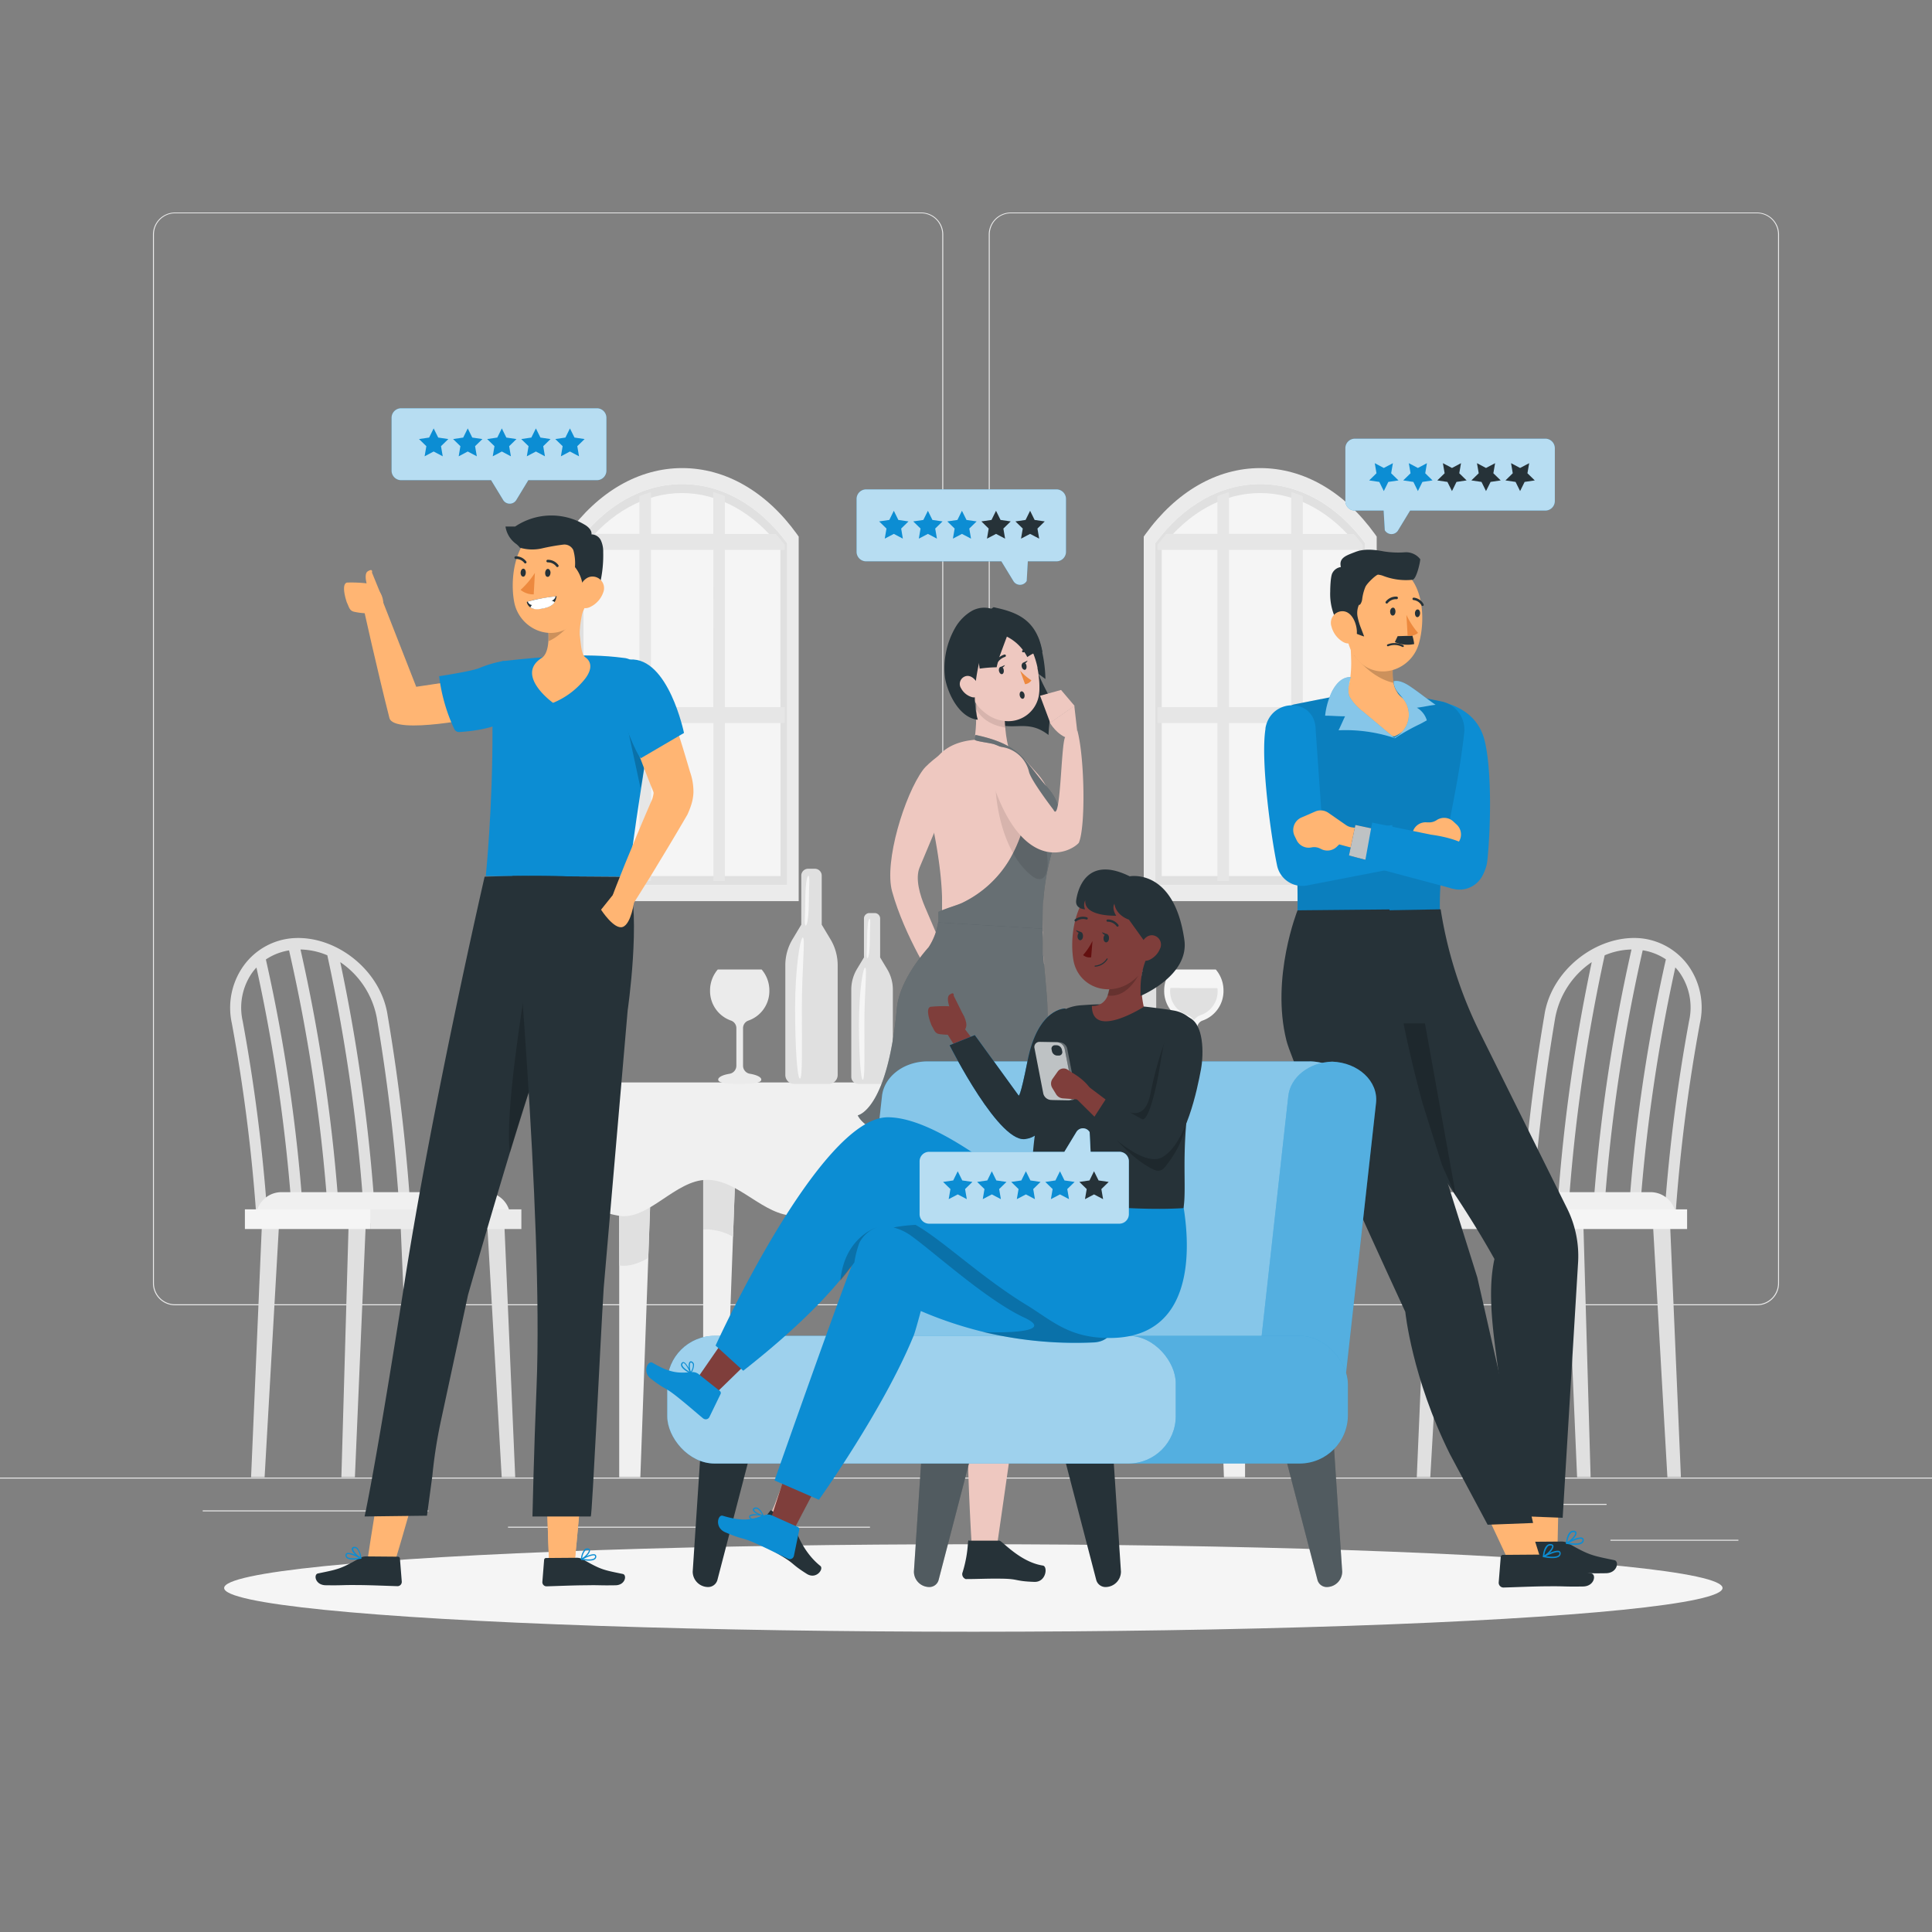<svg xmlns="http://www.w3.org/2000/svg" viewBox="0 0 500 500"><rect x="0" y="0" width="500" height="500" fill="#808080" stroke="none"/><g id="freepik--background-complete--inject-148"><rect x="416.78" y="398.49" width="33.12" height="0.25" style="fill:#ebebeb"></rect><rect x="322.53" y="401.21" width="8.69" height="0.25" style="fill:#ebebeb"></rect><rect x="396.59" y="389.21" width="19.19" height="0.25" style="fill:#ebebeb"></rect><rect x="52.46" y="390.89" width="43.19" height="0.25" style="fill:#ebebeb"></rect><rect x="104.56" y="390.89" width="6.33" height="0.25" style="fill:#ebebeb"></rect><rect x="131.47" y="395.11" width="93.68" height="0.25" style="fill:#ebebeb"></rect><path d="M238.4,337.8H45.3a5.71,5.71,0,0,1-5.71-5.71V60.66A5.71,5.71,0,0,1,45.3,55H238.4a5.71,5.71,0,0,1,5.71,5.71V332.09A5.71,5.71,0,0,1,238.4,337.8ZM45.3,55.2a5.47,5.47,0,0,0-5.46,5.46V332.09a5.47,5.47,0,0,0,5.46,5.46H238.4a5.47,5.47,0,0,0,5.46-5.46V60.66a5.47,5.47,0,0,0-5.46-5.46Z" style="fill:#ebebeb"></path><path d="M454.7,337.8H261.6a5.71,5.71,0,0,1-5.71-5.71V60.66A5.71,5.71,0,0,1,261.6,55H454.7a5.71,5.71,0,0,1,5.71,5.71V332.09A5.71,5.71,0,0,1,454.7,337.8ZM261.6,55.2a5.47,5.47,0,0,0-5.46,5.46V332.09a5.47,5.47,0,0,0,5.46,5.46H454.7a5.47,5.47,0,0,0,5.46-5.46V60.66a5.47,5.47,0,0,0-5.46-5.46Z" style="fill:#ebebeb"></path><rect y="382.4" width="500" height="0.25" style="fill:#ebebeb"></rect><polygon points="187.44 382.29 181.98 382.29 181.98 296.83 190.55 296.83 187.44 382.29" style="fill:#f0f0f0"></polygon><path d="M182,318.23c.34,0,.67-.06,1-.06a14.69,14.69,0,0,1,6.71,1.89l.85-23.23H182Z" style="fill:#e0e0e0"></path><polygon points="165.72 382.29 160.25 382.29 160.25 296.83 168.82 296.83 165.72 382.29" style="fill:#f0f0f0"></polygon><path d="M160.25,327.49c2.56.4,5-.52,7.52-1.92l1-28.74h-8.57Z" style="fill:#e0e0e0"></path><polygon points="316.75 382.29 322.22 382.29 322.22 296.83 313.65 296.83 316.75 382.29" style="fill:#f0f0f0"></polygon><path d="M322.22,318.23c-.34,0-.67-.06-1-.06a14.69,14.69,0,0,0-6.71,1.89l-.85-23.23h8.57Z" style="fill:#e0e0e0"></path><polygon points="338.49 382.29 343.95 382.29 343.95 296.83 335.38 296.83 338.49 382.29" style="fill:#f0f0f0"></polygon><path d="M344,327.49c-2.56.4-5-.52-7.52-1.92l-1.05-28.74H344Z" style="fill:#e0e0e0"></path><path d="M342.2,280.13c15.9,5.91,20.24,31.29,0,34.52-7.59,1.22-14.56-9.31-22.75-9.31s-14.55,9.31-22.74,9.31-14.56-9.31-22.74-9.31-14.56,9.31-22.75,9.31-14.55-9.31-22.74-9.31-14.56,9.31-22.74,9.31-14.56-9.31-22.75-9.31-15.15,10.53-22.74,9.31c-20.24-3.23-17.24-29.23,0-34.52Z" style="fill:#f0f0f0"></path><path d="M295.46,243.59V232.22a1.6,1.6,0,0,0-1.59-1.6h-1.55a1.6,1.6,0,0,0-1.59,1.6v11.37l-2,3.4a11.65,11.65,0,0,0-1.66,6v25.44a2.08,2.08,0,0,0,2.08,2.08h8a2.08,2.08,0,0,0,2.08-2.08V253a11.66,11.66,0,0,0-1.67-6Z" style="fill:#e0e0e0"></path><path d="M290.87,262.93c0,9,.17,16.36-.45,16.36s-1.13-7.33-1.13-16.36,1.18-16.36,1.8-16.36S290.87,253.89,290.87,262.93Z" style="fill:#f5f5f5"></path><path d="M292.48,238c0,3.18-.32,5.76-.72,5.76s-.1-2.58-.1-5.76.32-5.76.72-5.76S292.48,234.85,292.48,238Z" style="fill:#f5f5f5"></path><path d="M227.78,247.79V237.71a1.41,1.41,0,0,0-1.41-1.41H225a1.41,1.41,0,0,0-1.41,1.41v10.08l-1.81,3a10.41,10.41,0,0,0-1.47,5.33v22.55a1.84,1.84,0,0,0,1.84,1.84h7.07a1.84,1.84,0,0,0,1.85-1.84V256.13a10.32,10.32,0,0,0-1.48-5.33Z" style="fill:#e0e0e0"></path><path d="M223.7,264.93c0,8,.15,14.5-.4,14.5s-1-6.49-1-14.5,1-14.5,1.59-14.5S223.7,256.92,223.7,264.93Z" style="fill:#f5f5f5"></path><path d="M225.13,242.87c0,2.82-.28,5.1-.64,5.1s-.09-2.28-.09-5.1.29-5.11.64-5.11S225.13,240.05,225.13,242.87Z" style="fill:#f5f5f5"></path><path d="M212.66,239.3V226.6a1.78,1.78,0,0,0-1.78-1.77h-1.73a1.78,1.78,0,0,0-1.78,1.77v12.7l-2.27,3.79a13,13,0,0,0-1.86,6.71v28.4a2.32,2.32,0,0,0,2.32,2.32h8.91a2.32,2.32,0,0,0,2.32-2.32V249.8a13,13,0,0,0-1.86-6.71Z" style="fill:#e0e0e0"></path><path d="M207.52,260.89c0,10.08.2,18.25-.5,18.25s-1.25-8.17-1.25-18.25,1.31-18.26,2-18.26S207.52,250.8,207.52,260.89Z" style="fill:#f5f5f5"></path><path d="M209.33,233.09c0,3.56-.36,6.44-.81,6.44s-.11-2.88-.11-6.44.36-6.43.8-6.43S209.33,229.54,209.33,233.09Z" style="fill:#f5f5f5"></path><path d="M309.83,275.81v-9.69a2.07,2.07,0,0,1,1.4-2,8.09,8.09,0,0,0,5.41-7.75,8.33,8.33,0,0,0-2-5.47H303.29a8.33,8.33,0,0,0-2,5.47,8.09,8.09,0,0,0,5.41,7.75,2.07,2.07,0,0,1,1.4,2v9.69a2.11,2.11,0,0,1-1.76,2.08c-1.75.29-2.94.86-2.94,1.51,0,.94,2.5,1.12,5.57,1.12s5.58-.18,5.58-1.12c0-.65-1.19-1.22-2.94-1.51A2.11,2.11,0,0,1,309.83,275.81Z" style="fill:#f5f5f5"></path><path d="M302.89,255.69a5.36,5.36,0,0,0-.06.69,6.48,6.48,0,0,0,4.34,6.26A3.64,3.64,0,0,1,309,264a3.57,3.57,0,0,1,1.78-1.31,6.48,6.48,0,0,0,4.34-6.26,5.36,5.36,0,0,0-.06-.69Z" style="fill:#e0e0e0"></path><path d="M192.3,275.81v-9.69a2.07,2.07,0,0,1,1.4-2,8.09,8.09,0,0,0,5.41-7.75,8.33,8.33,0,0,0-2-5.47H185.76a8.33,8.33,0,0,0-2,5.47,8.09,8.09,0,0,0,5.41,7.75,2.07,2.07,0,0,1,1.4,2v9.69a2.11,2.11,0,0,1-1.76,2.08c-1.75.29-2.94.86-2.94,1.51,0,.94,2.5,1.12,5.57,1.12s5.58-.18,5.58-1.12c0-.65-1.19-1.22-2.94-1.51A2.11,2.11,0,0,1,192.3,275.81Z" style="fill:#ebebeb"></path><path d="M97.51,263.39a493,493,0,0,1,6.15,54.2l2.86-.24a496.9,496.9,0,0,0-6.2-54.56C98.6,251.14,87,242,75.79,242.8A17.3,17.3,0,0,0,63,250,18.68,18.68,0,0,0,60,264.83a445.51,445.51,0,0,1,6.29,49.23l2.86-.2a452.05,452.05,0,0,0-6.34-49.59,15.77,15.77,0,0,1,2.44-12.52,12.16,12.16,0,0,1,1.12-1.35,443,443,0,0,1,9.26,64.54l2.85-.21a434.07,434.07,0,0,0-9.67-66.42,15,15,0,0,1,6-2.35A442.56,442.56,0,0,1,85,315.82l2.86-.21a446.27,446.27,0,0,0-10.09-69.88,18.61,18.61,0,0,1,6.94,1.5,454.44,454.44,0,0,1,9.63,69.47l2.86-.22A458.72,458.72,0,0,0,88.06,249,22.32,22.32,0,0,1,97.51,263.39Z" style="fill:#e0e0e0"></path><path d="M72.84,308.53h52.64a6.59,6.59,0,0,1,6.59,6.59v.41a0,0,0,0,1,0,0H66.25a0,0,0,0,1,0,0v-.41A6.59,6.59,0,0,1,72.84,308.53Z" style="fill:#f0f0f0"></path><polygon points="68.48 382.29 64.98 382.29 67.84 315.53 72.29 315.53 68.48 382.29" style="fill:#e0e0e0"></polygon><polygon points="91.85 382.29 88.35 382.29 90.26 315.53 94.71 315.53 91.85 382.29" style="fill:#e0e0e0"></polygon><polygon points="109.97 382.29 106.47 382.29 103.61 315.53 108.06 315.53 109.97 382.29" style="fill:#e0e0e0"></polygon><polygon points="133.34 382.29 129.84 382.29 126.02 315.53 130.47 315.53 133.34 382.29" style="fill:#e0e0e0"></polygon><rect x="95.82" y="312.98" width="39.11" height="5.09" style="fill:#ebebeb"></rect><rect x="63.38" y="312.98" width="32.44" height="5.09" style="fill:#f5f5f5"></rect><path d="M402.49,263.39a493,493,0,0,0-6.15,54.2l-2.86-.24a496.9,496.9,0,0,1,6.2-54.56c1.72-11.65,13.36-20.75,24.53-20A17.3,17.3,0,0,1,437,250a18.68,18.68,0,0,1,2.94,14.8,445.51,445.51,0,0,0-6.29,49.23l-2.86-.2a452.05,452.05,0,0,1,6.34-49.59,15.77,15.77,0,0,0-2.44-12.52,12.16,12.16,0,0,0-1.12-1.35,443,443,0,0,0-9.26,64.54l-2.85-.21a434.07,434.07,0,0,1,9.67-66.42,15,15,0,0,0-6-2.35A442.56,442.56,0,0,0,415,315.82l-2.86-.21a446.27,446.27,0,0,1,10.09-69.88,18.61,18.61,0,0,0-6.94,1.5,454.44,454.44,0,0,0-9.63,69.47l-2.86-.22A458.72,458.72,0,0,1,411.94,249,22.32,22.32,0,0,0,402.49,263.39Z" style="fill:#e0e0e0"></path><path d="M367.94,308.53h65.81a0,0,0,0,1,0,0v.41a6.59,6.59,0,0,1-6.59,6.59H374.53a6.59,6.59,0,0,1-6.59-6.59v-.41A0,0,0,0,1,367.94,308.53Z" transform="translate(801.69 624.06) rotate(180)" style="fill:#f0f0f0"></path><polygon points="431.52 382.29 435.02 382.29 432.16 315.53 427.71 315.53 431.52 382.29" style="fill:#e0e0e0"></polygon><polygon points="408.15 382.29 411.65 382.29 409.74 315.53 405.29 315.53 408.15 382.29" style="fill:#e0e0e0"></polygon><polygon points="390.03 382.29 393.53 382.29 396.39 315.53 391.94 315.53 390.03 382.29" style="fill:#e0e0e0"></polygon><polygon points="366.66 382.29 370.16 382.29 373.98 315.53 369.52 315.53 366.66 382.29" style="fill:#e0e0e0"></polygon><rect x="365.07" y="312.98" width="39.11" height="5.09" transform="translate(769.25 631.05) rotate(180)" style="fill:#ebebeb"></rect><rect x="404.18" y="312.98" width="32.44" height="5.09" transform="translate(840.8 631.05) rotate(180)" style="fill:#f5f5f5"></rect><path d="M147.74,139.94s12.53-17,29.51-17,27.92,17,27.92,17V230.8H147.74Z" style="fill:#f5f5f5"></path><path d="M203.73,140.59c-7.33-9.88-16.95-15.31-27.18-15.31s-19.85,5.43-27.17,15.31v88.49h54.35ZM202,226.71h-51V141.6c6.94-9,16-14,25.48-14s18.55,5,25.48,14Z" style="fill:#e0e0e0"></path><path d="M206.7,233.21H146.4V138.87l.44-.61c7.94-11,18.49-17.12,29.71-17.12s21.78,6.08,29.72,17.12l.43.61Zm-57.32-4.13h54.35V140.59c-7.33-9.88-16.95-15.31-27.18-15.31s-19.85,5.43-27.17,15.31Z" style="fill:#ebebeb"></path><path d="M187.59,228V187.12h15.5V183h-15.5V142.3h15.5V141c-.74-1-1.51-1.92-2.3-2.81h-13.2V128.4q-1.47-.6-3-1.05v10.81H168.48V127.35q-1.5.45-3,1.05v9.76h-13.2c-.79.89-1.56,1.82-2.3,2.81v1.33h15.5V183H150v4.14h15.5V228h3V187.12h16.14V228Zm-3-45H168.48V142.3h16.14Z" style="fill:#e6e6e6"></path><path d="M297.32,139.94s12.53-17,29.51-17,27.92,17,27.92,17V230.8H297.32Z" style="fill:#f5f5f5"></path><path d="M353.31,140.59c-7.32-9.88-16.95-15.31-27.18-15.31s-19.85,5.43-27.17,15.31v88.49h54.35Zm-1.7,86.12H300.66V141.6c6.93-9,15.95-14,25.47-14s18.55,5,25.48,14Z" style="fill:#e0e0e0"></path><path d="M356.28,233.21H296V138.87l.43-.61c7.94-11,18.49-17.12,29.71-17.12s21.78,6.08,29.72,17.12l.43.61ZM299,229.08h54.35V140.59c-7.32-9.88-16.95-15.31-27.18-15.31s-19.85,5.43-27.17,15.31Z" style="fill:#ebebeb"></path><path d="M337.17,228V187.12h15.5V183h-15.5V142.3h15.5V141c-.74-1-1.51-1.92-2.29-2.81H337.17V128.4c-1-.4-2-.75-3-1.05v10.81H318.07V127.35c-1,.3-2,.65-3,1.05v9.76h-13.2c-.78.89-1.55,1.82-2.3,2.81v1.33h15.5V183h-15.5v4.14h15.5V228h3V187.12H334.2V228Zm-3-45H318.07V142.3H334.2Z" style="fill:#e6e6e6"></path><path d="M210.79,298.18s9.15,5,20.73-4.67h0V281.4l-21.89-.24,1.13,16.36Z" style="fill:#f0f0f0"></path></g><g id="freepik--Shadow--inject-148"><ellipse id="freepik--path--inject-148" cx="251.9" cy="410.97" rx="193.89" ry="11.32" style="fill:#f5f5f5"></ellipse></g><g id="freepik--character-4--inject-148"><polygon points="392.34 373.22 395.59 401.28 403.06 401.3 403.71 371.89 392.34 373.22" style="fill:#ffb573"></polygon><path d="M405.93,399.44c5.36,3.05,6,3.12,11.86,4.33,1.3.27.81,3.35-2.2,3.38-5,.08-4.55-.1-8.8,0-3.62,0-8.87.24-11.75.32H395a1.26,1.26,0,0,1-1.15-1.3l.54-6.63a.56.56,0,0,1,.56-.52l9.18-.07A3.5,3.5,0,0,1,405.93,399.44Z" style="fill:#263238"></path><path d="M405.45,399.56c1.19.23,3.32.5,4.11-.24a1,1,0,0,0,.31-.87h0a.58.58,0,0,0-.31-.47c-.91-.48-3.84,1.06-4.17,1.24a.17.17,0,0,0,0,.32Zm3.95-1.27a.22.22,0,0,1,.12.18.62.62,0,0,1-.2.58c-.44.41-1.66.5-3.3.24,1.16-.58,2.76-1.22,3.32-1Z" style="fill:#0C8DD3"></path><path d="M405.55,399.56c.88-.42,2.61-2,2.45-2.91,0-.21-.19-.45-.67-.5h0a1.29,1.29,0,0,0-1,.32c-.92.8-1.06,2.82-1.06,2.9a.19.19,0,0,0,.08.17h0A.2.2,0,0,0,405.55,399.56Zm1.94-3c.15,0,.16.13.16.16.1.52-1.07,1.8-2,2.37a4.12,4.12,0,0,1,.92-2.33.88.88,0,0,1,.71-.23h.18Z" style="fill:#0C8DD3"></path><polygon points="379.86 381.43 390.69 404.56 399.06 404.56 390.2 376.5 379.86 381.43" style="fill:#ffb573"></polygon><path d="M400,402.87c5.36,3.06,6,3.12,11.86,4.34,1.3.26.81,3.34-2.2,3.37-5,.08-4.55-.09-8.8-.05-3.62,0-8.86.25-11.74.32H389a1.25,1.25,0,0,1-1.14-1.29l.53-6.64a.58.58,0,0,1,.57-.52l9.17-.07A3.68,3.68,0,0,1,400,402.87Z" style="fill:#263238"></path><path d="M399.47,403c1.2.23,3.32.5,4.11-.24a1,1,0,0,0,.31-.86h0a.6.6,0,0,0-.3-.48c-.92-.48-3.85,1.06-4.17,1.24a.17.17,0,0,0-.09.18.14.14,0,0,0,.12.14Zm4-1.26a.19.19,0,0,1,.11.18.61.61,0,0,1-.2.57c-.44.42-1.66.51-3.3.24,1.16-.57,2.76-1.21,3.32-1Z" style="fill:#0C8DD3"></path><path d="M399.58,403c.87-.42,2.61-2,2.44-2.91,0-.2-.18-.45-.67-.49h0a1.25,1.25,0,0,0-1,.32c-.92.79-1.07,2.82-1.06,2.9a.16.16,0,0,0,.07.16h.05A.15.15,0,0,0,399.58,403Zm1.93-3a.2.2,0,0,1,.17.17c.09.51-1.07,1.79-2,2.36a4.21,4.21,0,0,1,.91-2.33.93.93,0,0,1,.71-.23h.18Z" style="fill:#0C8DD3"></path><path d="M369.7,215.79a2.46,2.46,0,0,0,2.57-2.58l-.58-27.56c-.08-1.74-.43-4.37-.43-4.37,4,.65,11,2.62,12.94,10.3,2,8,1.54,23.68.71,31.22-.4,3.63-3.28,8.3-9.62,7Z" style="fill:#0C8DD3"></path><path d="M378.94,189.68c-2.22,19.54-6.74,30.85-6.28,46.53l-36.86-.62c.24-28.87-3.86-23.54-4.29-39.24-.06-6,.1-13.57,3.56-14.08l20.9-4.15,17,3.4A7.46,7.46,0,0,1,378.94,189.68Z" style="fill:#0C8DD3"></path><path d="M378.94,189.68c-2.22,19.54-6.74,30.85-6.28,46.53l-36.86-.62c.24-28.87-3.86-23.54-4.29-39.24-.06-6,.1-13.57,3.56-14.08l20.9-4.15,17,3.4A7.46,7.46,0,0,1,378.94,189.68Z" style="opacity:0.1"></path><path d="M360.9,190.57c-6.85-.6-14.29-6.55-15-9.95,2.38-.34,3-2,3.5-4.86a29.22,29.22,0,0,0,.26-5.43c-.06-2.73-.34-5.38-.43-7.14l11.7,7c-.07.33-.15.69-.22,1.05a14.73,14.73,0,0,0-.05,5.5,5.89,5.89,0,0,0,4.92,5C367.21,183.88,366.43,188,360.9,190.57Z" style="fill:#ffb573"></path><path d="M360.91,191a40.21,40.21,0,0,0-14.49-2c.56-1.13,1.13-2.49,1.68-3.62-1.74,0-3.41-.16-5.16-.16a19.29,19.29,0,0,1,1.87-6.44c1.1-2,2.57-3.59,4.78-3.56-.3.77-1.06,3.62-.29,5.15a12.85,12.85,0,0,0,3.41,3.76Z" style="fill:#0C8DD3"></path><g style="opacity:0.5"><path d="M360.91,191a40.21,40.21,0,0,0-14.49-2c.56-1.13,1.13-2.49,1.68-3.62-1.74,0-3.41-.16-5.16-.16a19.29,19.29,0,0,1,1.87-6.44c1.1-2,2.57-3.59,4.78-3.56-.3.77-1.06,3.62-.29,5.15a12.85,12.85,0,0,0,3.41,3.76Z" style="fill:#fff"></path></g><path d="M360.67,176.31a4.56,4.56,0,0,0,1.07,2.8c.61.82,1.34,1.54,1.88,2.41A6.51,6.51,0,0,1,361,190.8c-.1,0-.1.18-.06.29a51.33,51.33,0,0,1,6.46-3.66c.66-.32,1.23-.67,1.86-1a5.6,5.6,0,0,0-2.58-3.28c1.63-.17,3.22-.58,4.84-.75-2.22-1.52-4.33-3.25-6.57-4.75C363.77,176.84,362,175.93,360.67,176.31Z" style="fill:#0C8DD3"></path><path d="M360.67,176.31a4.56,4.56,0,0,0,1.07,2.8c.61.82,1.34,1.54,1.88,2.41A6.51,6.51,0,0,1,361,190.8c-.1,0-.1.18-.06.29a51.33,51.33,0,0,1,6.46-3.66c.66-.32,1.23-.67,1.86-1a5.6,5.6,0,0,0-2.58-3.28c1.63-.17,3.22-.58,4.84-.75-2.22-1.52-4.33-3.25-6.57-4.75C363.77,176.84,362,175.93,360.67,176.31Z" style="fill:#fff;opacity:0.5"></path><path d="M360.65,176.72c-5-1.15-8.33-5-10.27-7.11l10.32,1.61A14.73,14.73,0,0,0,360.65,176.72Z" style="isolation:isolate;opacity:0.2"></path><path d="M367.18,166.62c-2,6.9-10.73,9.78-15.79,4.21-2.92-3.21-3.09-6.72-3.15-12.16,0-.83,0-1.7,0-2.62a9.83,9.83,0,0,1,.84-4.18,9.11,9.11,0,0,1,.88-1.56A9.61,9.61,0,0,1,361.75,147C368.48,150,369,160.42,367.18,166.62Z" style="fill:#ffb573"></path><path d="M360.53,157.26c.37,0,.64.49.62,1.05s-.3,1-.71,1-.7-.49-.68-1.07S360.16,157.25,360.53,157.26Z" style="fill:#263238"></path><path d="M364.38,164.56l-2.67.08c-.23.53-.49,1-.72,1.54a8.23,8.23,0,0,0,5,.5,11.18,11.18,0,0,0-.48-2.21C365.18,164.5,364.71,164.55,364.38,164.56Z" style="fill:#263238"></path><path d="M366.9,157.72c.37,0,.65.48.63,1s-.34,1-.72,1-.65-.48-.63-1.05S366.53,157.71,366.9,157.72Z" style="fill:#263238"></path><path d="M364.29,164.5a3.24,3.24,0,0,0,2.69-.71,20.26,20.26,0,0,1-3-4.66Z" style="fill:#ed893e"></path><path d="M363.06,167.44l-.1,0-.28-.13a4.29,4.29,0,0,0-3.39-.07.25.25,0,0,1-.19-.47,4.84,4.84,0,0,1,3.79.08l.28.13a.25.25,0,0,1,.12.33A.24.24,0,0,1,363.06,167.44Z" style="fill:#263238"></path><path d="M359.15,156.07a2.72,2.72,0,0,1,2.2-1h0a.16.16,0,0,0,.1,0,.34.34,0,0,0,.33-.34.34.34,0,0,0-.34-.33,3.34,3.34,0,0,0-2.77,1.25.33.33,0,0,0,0,.47.3.3,0,0,0,.15.07A.34.34,0,0,0,359.15,156.07Z" style="fill:#263238"></path><path d="M368.3,156.81h0a.34.34,0,0,0,.11-.46,3.24,3.24,0,0,0-2.52-1.68h0a.32.32,0,0,0-.34.31v0a.32.32,0,0,0,.32.32,2.66,2.66,0,0,1,2,1.36.31.31,0,0,0,.45.12Z" style="fill:#263238"></path><path d="M363.63,142.93a4.63,4.63,0,0,1,3.91,1.77c.14.18-.9,5.24-2,5.35a16.45,16.45,0,0,1-7.53-1,5.07,5.07,0,0,0-1.37-.33c-.47,0-2.82,2.17-3.27,3.16a12,12,0,0,0-.83,3.13,2.88,2.88,0,0,1-.28,1c-.16.29-.25.56-.58.54a5.24,5.24,0,0,0-.34,3.06,16.49,16.49,0,0,0,.9,3l.8,2.1c-.35,0-4.52-1.74-6-2.23a15.07,15.07,0,0,1-2.78-9.41c0-.94.09-3.91.55-4.74a2.92,2.92,0,0,1,2.21-1.58c-.6-2.41,1.43-3,3.74-3.9s4.91-.61,7.35-.15A23.62,23.62,0,0,0,363.63,142.93Z" style="fill:#263238"></path><path d="M347.74,158.2c2.26.27,3.37,3.27,3.42,5.25.07,2.2-1.57,3.85-3.58,2.68a6.52,6.52,0,0,1-3-4A3,3,0,0,1,347.74,158.2Z" style="fill:#ffb573"></path><path d="M340.5,189.08c.06-8.61-11.6-8.63-13-.65,0,.08,0,.16,0,.23-1.29,8.16,1.44,27.87,3,35.3a6.64,6.64,0,0,0,7.79,5.19l23.26-4.5-1.23-11.11-15.32,2.05a2.48,2.48,0,0,1-2.8-2.34Z" style="fill:#0C8DD3"></path><path d="M358.13,222.48l5.93-1.52a3.49,3.49,0,0,1,1.64,0l5.42,1.23a3.47,3.47,0,0,0,3.26-1l2.74-2.8a3.5,3.5,0,0,0-.14-5l-.88-.81a3.49,3.49,0,0,0-4.3-.33h0a3.43,3.43,0,0,1-2.22.57l-.33,0a3.47,3.47,0,0,0-3.49,2.09l-.35.79-8.38,1Z" style="fill:#ffb573"></path><path d="M355.93,214.93l-6.06-.81a3.51,3.51,0,0,1-1.53-.6l-4.57-3.17a3.51,3.51,0,0,0-3.39-.33l-3.59,1.56a3.52,3.52,0,0,0-1.76,4.74l.52,1.08a3.48,3.48,0,0,0,3.86,1.91h0a3.43,3.43,0,0,1,2.27.31l.29.14a3.5,3.5,0,0,0,4-.63l.62-.6,8.16,2.19Z" style="fill:#ffb573"></path><polygon points="356.88 214.8 350.77 213.5 349.11 221.4 355.01 222.95 356.88 214.8" style="fill:#263238"></polygon><g style="opacity:0.7"><polygon points="356.88 214.8 350.77 213.5 349.11 221.4 355.01 222.95 356.88 214.8" style="fill:#fff"></polygon></g><path d="M384.14,225.39A6.66,6.66,0,0,1,376,230l-22.89-6.11,2-11L370.26,216C385.18,218,384.14,225.39,384.14,225.39Z" style="fill:#0C8DD3"></path><path d="M408.42,326.5l-4,66.3-15-.57s0-10.51-.42-25.24c-.36-12-5-28.49-2.24-41.16-14.54-26-33.37-47.1-36.41-54.63-6.28-15.58-.92-35.45-.92-35.45l23.41-.42h0A110,110,0,0,0,383,267.25l22.6,45.56A27.7,27.7,0,0,1,408.42,326.5Z" style="fill:#263238"></path><polygon points="376.81 309.54 356.56 264.85 368.78 264.85 376.81 309.54" style="opacity:0.2"></polygon><path d="M335.8,235.59s-6.95,17.38-2.88,33.67c2,8.1,30.77,70.25,30.77,70.25s1.7,17,11.52,36.77L385,394.6l11.76-.45-14.43-63.54L368,285c-4.35-16.28-7.8-32.8-8.4-49.64h0Z" style="fill:#263238"></path></g><g id="freepik--character-3--inject-148"><path d="M271.35,190.21c-5.83-4.52-9.39-.36-15.33-3.69-2.88-1.61-4.69-.94-2.56-3.29l0-.06a27.79,27.79,0,0,0,3.91-6.66,19.25,19.25,0,0,0,1.25-9.36,7.78,7.78,0,0,1,1.26-4.94h0c3.25.57,7.41,0,8.87,3a36.38,36.38,0,0,1,1.81,10.52l-1.8-1.32c.91,2.28,1.79,3.85,2.5,5.28C272.44,181.94,271.52,186.36,271.35,190.21Z" style="fill:#263238"></path><path d="M250.6,195.77c2.66-2.64,2-14.89,2-14.89l7.43,5.36s.24,7.57,2,9.08c.42.36,1.05.09,1.56.13l-.52,1.91-1.48,2.35-2,1.33-2.87-.09-2.55-.81L251.28,198l-2.35-2C249.49,195.93,250.21,196.15,250.6,195.77Z" style="fill:#eec8c0"></path><path d="M260.46,188.35c-5-.71-7.18-3.36-8.16-5.43l.27-2,7.43,5.36Z" style="opacity:0.1"></path><path d="M269,177.78v.13c0,.42,0,.85-.05,1.25a10.61,10.61,0,0,1-.16,1.15,8,8,0,0,1-8.72,6.28H260a9.34,9.34,0,0,1-4.68-1.82,12.19,12.19,0,0,1-1.82-1.59,9.58,9.58,0,0,1-.9-1.14l-.16-.24c-.18-.29-.34-.57-.49-.87-.08-.15-.15-.31-.22-.47a.33.33,0,0,1,0-.06l-.14-.34a31.11,31.11,0,0,1-1.3-4.51c0-.14-.07-.29-.11-.44l0-.17c-.14-.62-.28-1.28-.44-2a8.82,8.82,0,0,1,10.24-10.74l.4.08c3.05.69,5.2,3,6.6,5.9a8.31,8.31,0,0,1,.39.87c.05.1.09.2.13.3a22.1,22.1,0,0,1,1,3.39,1.85,1.85,0,0,1,0,.23,17.41,17.41,0,0,1,.35,2.34A19.13,19.13,0,0,1,269,177.78Z" style="fill:#eec8c0"></path><path d="M265.66,172.35c.08.52-.13,1-.46,1s-.69-.32-.78-.85a1,1,0,0,1,.33-1h.05l1.14-.54s-.23.53-.61.66A1.18,1.18,0,0,1,265.66,172.35Z" style="fill:#263238"></path><path d="M264,173.55a14.1,14.1,0,0,0,2.93,2.52,2.32,2.32,0,0,1-1.65,1Z" style="fill:#ed893e"></path><path d="M257.6,172.19a.31.31,0,0,0,.29-.22A3.7,3.7,0,0,1,260.1,170a.32.32,0,0,0,.21-.39.31.31,0,0,0-.38-.21h0a4.2,4.2,0,0,0-2.62,2.34.3.3,0,0,0,.2.38h0Z" style="fill:#263238"></path><path d="M267.37,169.06a.3.3,0,0,0,.27-.16.31.31,0,0,0-.11-.43,3,3,0,0,0-2.85-.2.3.3,0,0,0-.15.39v0a.31.31,0,0,0,.41.14h0a2.45,2.45,0,0,1,2.23.19A.37.37,0,0,0,267.37,169.06Z" style="fill:#263238"></path><path d="M259.77,173.42c.09.52-.13,1-.46,1.05s-.68-.33-.78-.86.15-1,.48-1.05h.07l1-.45a1.42,1.42,0,0,1-.6.64A1.12,1.12,0,0,1,259.77,173.42Z" style="fill:#263238"></path><path d="M242.16,214.56,238,224.48c-1.21,2.91.1,7.25,1.4,10.28,2.95,6.83,7.52,17.61,7.52,17.61-.82,2.48-5.1,1.89-5.1,1.89s-7.72-11.89-10.94-23.54c-2.14-7.72,3.27-25.08,8-31.49,1.44-1.95,6.08-5.16,6.08-5.16l-.91,21.58Z" style="fill:#eec8c0"></path><path d="M244.84,251l3.16,2.05a.83.83,0,0,1,.27.26l2.65,3.79a1,1,0,0,1,.17.69l-.22,1.66a.81.81,0,0,1-.42.64L246,262.48a.89.89,0,0,1-1.19-.44l-2.6-5.23a1.39,1.39,0,0,1-.1-.33l-.44-3.71a.88.88,0,0,1,.45-.89L244,251A.85.85,0,0,1,244.84,251Z" style="fill:#eec8c0"></path><path d="M270.24,249.44l-27.88-5.62s4.23-7-1.65-33.2c-2.69-12,2.15-18.36,11.53-19.16.44-.05.87-.07,1.32-.09,3.8-.13,8.63,2.92,11.61,5.2,0,0,0,0,.05,0,.93,1,1.82,2.07,2.88,3.22,8.72,9.47,1,17.41,1.76,40.65,0,.2,0,.41,0,.62A48.31,48.31,0,0,0,270.24,249.44Z" style="fill:#eec8c0"></path><path d="M256.72,157.59a6.54,6.54,0,0,0-5.46.66,12,12,0,0,0-3.93,4,21,21,0,0,0-2.75,13.2c.68,4.1,3.75,10.36,8.47,10.81-2.58-9.09,2-20.5,4.38-28.63C257.2,157.71,257,157.54,256.72,157.59Z" style="fill:#263238"></path><path d="M248.74,178.15a4.67,4.67,0,0,0,2.75,2.25c1.57.45,2.37-1,1.95-2.46-.39-1.34-1.67-3.2-3.26-3a2.1,2.1,0,0,0-1.77,2.38A2.16,2.16,0,0,0,248.74,178.15Z" style="fill:#eec8c0"></path><path d="M258.54,157.46c5.41,1.29,9.87,3.51,11.25,11.3-1.35-.25-2.47.3-3.93,1.29a11.9,11.9,0,0,0-5.28-5.29c-.62,1.66-1.24,3.31-1.85,5-.34.89-.8,2.93-.8,2.93a34.45,34.45,0,0,0-4.38.35s-1.25-6.55.36-11c.69-1.89,1.53-3.88,3.25-4.9Z" style="fill:#263238"></path><path d="M269.86,240.47c0,.19,0,.4,0,.6l0,0c-7.7,3.42-22.06-.79-27-2.24,0-.83,0-1.78,0-2.83,2.1-1,4.91-1.72,6.27-2.39a28.74,28.74,0,0,0,12.12-11.1c3.94-6.69,6.13-15.82,3.91-23.27-1-3.33-4.66-5.44-7.7-6.57-1.08-.42-4.81-.76-5.23-1.23h0c0-.28,0-1.3.38-1.21,7.32,1.58,10.1,3.68,12.61,6.36.93,1,4.35,5.54,5.41,6.69C279.35,212.77,269.14,217.23,269.86,240.47Z" style="fill:#263238"></path><path d="M269.86,240.47c0,.19,0,.4,0,.6l0,0c-7.7,3.42-22.06-.79-27-2.24,0-.83,0-1.78,0-2.83,2.1-1,4.91-1.72,6.27-2.39a28.74,28.74,0,0,0,12.12-11.1c3.94-6.69,6.13-15.82,3.91-23.27-1-3.33-4.66-5.44-7.7-6.57-1.08-.42-4.81-.76-5.23-1.23h0c0-.28,0-1.3.38-1.21,7.32,1.58,10.1,3.68,12.61,6.36.93,1,4.35,5.54,5.41,6.69C279.35,212.77,269.14,217.23,269.86,240.47Z" style="fill:#fff;opacity:0.3"></path><path d="M252.12,287.77s-1.13,3.56-2.89,9a.61.61,0,0,0,0,.11c-1.26,3.85-2.81,8.64-4.5,13.74-3.26,9.85-5,17.6-7.93,25.44-3.38,9.13-23.1,43.59-28.28,52-1.11,1.8-2.14,3.64-3.11,5.53l-1,2-5.1-3.44,1.16-2.72v0c.52-1.38,18-47.17,21.41-59.78,4.54-17,6.93-45.21,12.66-63.57.53-1.72,1.11-3.37,1.72-5,0,0,17.56,14.71,18.56,15.94S252.12,287.77,252.12,287.77Z" style="fill:#eec8c0"></path><path d="M228.71,293.48s4.58,6.1,19.57,6.23l1.25-3.86.94-6.07.5-2.26S237.9,274.5,228.71,293.48Z" style="isolation:isolate;opacity:0.1"></path><path d="M205.69,394.52l-6.23-3.69c-1.78,2.35-4.94,5.89-4.94,5.89a1.19,1.19,0,0,0,.08,1.56.75.75,0,0,0,.18.13c2.4,1.4,4.59,2.53,7.56,4.33,3.5,2.11,2.38,2,6.46,4.58,2.46,1.54,4.47-1.28,3.5-2.06C207.82,401.69,205.73,396,205.69,394.52Z" style="fill:#263238"></path><path d="M270.11,275.66c-.66,13.59-1,40.42-2.44,54C266,345.32,258,400.2,258,400.2l-6.54-.65s-2.84-43.37.29-65.59c1-6.95-1.62-25.74-2.7-36.93a.31.31,0,0,1,0-.14c-.93-9.5-1.79-17.13-1.79-17.13s-6.74-2.56-10.74-8.28A15.25,15.25,0,0,1,234,266.2a14,14,0,0,1-.42-2.64c-.71-10.87,8.29-20,8.29-20l27.72,5.71S270.44,268.92,270.11,275.66Z" style="fill:#eec8c0"></path><path d="M248.22,290.89l1,8.41c-.76,1.71,15.12,1.8,20.34-3.9l0-.53-.55-9.2Z" style="isolation:isolate;opacity:0.1"></path><path d="M270.68,294.94s-18.8-1.43-28.11-.6c-17.65,1.58-20.58-5.69-20.58-5.69s7.64-1.26,10.12-27.69c.59-6.35,5.55-12.78,8.24-15.85a16.16,16.16,0,0,0,2.43-6.39l27,1.62.18,6.81s1,10.21,1.09,12.8C271.39,269.37,270.68,294.94,270.68,294.94Z" style="fill:#263238"></path><path d="M270.68,294.94s-18.8-1.43-28.11-.6c-17.65,1.58-20.58-5.69-20.58-5.69s7.64-1.26,10.12-27.69c.59-6.35,5.55-12.78,8.24-15.85a16.16,16.16,0,0,0,2.43-6.39l27,1.62.18,6.81s1,10.21,1.09,12.8C271.39,269.37,270.68,294.94,270.68,294.94Z" style="fill:#fff;opacity:0.3"></path><path d="M258.65,398.72l-7.72,0c-.2,0-.35-.4-.43.68a31.73,31.73,0,0,1-1.39,7.54l-.06.17a1.37,1.37,0,0,0,.87,1.55.59.59,0,0,0,.23,0c2.94,0,5.55-.16,9.22-.1,4.33.07,3.25.66,8.33.83,3.07.09,3.51-4,2.21-4.22C263.94,404.26,259.3,398.7,258.65,398.72Z" style="fill:#263238"></path><path d="M259.23,197.87c-2.81-3.32-2.93,20.24,7.67,28.71C273.4,231.78,273.52,214.74,259.23,197.87Z" style="isolation:isolate;opacity:0.1"></path><path d="M255.89,197.75a45.06,45.06,0,0,0,.88,4.46c7.94,24.07,20,18.6,22.42,15.92C281,214,280.7,196,278.81,189l-3.19,1.84c-1.06,2.34-1.12,22.66-3,18.71,0,0-5.78-7.54-6.31-9.78v0a8.43,8.43,0,0,0-7.53-6.49A4.06,4.06,0,0,0,255.89,197.75Z" style="fill:#eec8c0"></path><path d="M276.73,191.15c-3.14-.76-5-4.08-5-4.08l6.3-4.4.73,6.35Z" style="fill:#eec8c0"></path><polygon points="278.1 182.68 271.8 187.08 269.17 180.06 274.6 178.56 278.1 182.68" style="fill:#eec8c0"></polygon><path d="M263.9,180c.1.53.47.9.81.84s.54-.56.44-1.08-.47-.9-.81-.84S263.79,179.47,263.9,180Z" style="fill:#263238"></path></g><g id="freepik--character-2--inject-148"><path d="M286.22,410.72h0a2.49,2.49,0,0,1-2.52-1.85l-12.79-49.13H287l3.1,47A4,4,0,0,1,286.22,410.72Z" style="fill:#263238"></path><path d="M343.48,410.72h0a2.48,2.48,0,0,1-2.52-1.85l-12.79-49.13h16.08l3.11,47A4,4,0,0,1,343.48,410.72Z" style="fill:#263238"></path><path d="M343.48,410.72h0a2.48,2.48,0,0,1-2.52-1.85l-12.79-49.13h16.08l3.11,47A4,4,0,0,1,343.48,410.72Z" style="fill:#fff;opacity:0.2"></path><path d="M240.4,410.72h0a2.48,2.48,0,0,0,2.52-1.85l12.79-49.13H239.63l-3.11,47A4,4,0,0,0,240.4,410.72Z" style="fill:#263238"></path><path d="M240.4,410.72h0a2.48,2.48,0,0,0,2.52-1.85l12.79-49.13H239.63l-3.11,47A4,4,0,0,0,240.4,410.72Z" style="fill:#fff;opacity:0.2"></path><path d="M183.15,410.72h0a2.49,2.49,0,0,0,2.52-1.85l12.79-49.13H182.37l-3.1,47A4,4,0,0,0,183.15,410.72Z" style="fill:#263238"></path><path d="M350.69,285.41l-7.83,70.5c-.53,4.95-5.43,8.77-11.37,8.95H232.24c-7,0-12.41-4.94-11.81-10.67l7.83-70.5c.54-5.07,5.67-9,11.81-9h98.81a3.7,3.7,0,0,1,.47,0C346.08,275,351.28,279.8,350.69,285.41Z" style="fill:#0C8DD3"></path><path d="M350.69,285.41l-7.83,70.5c-.53,4.95-5.43,8.77-11.37,8.95H232.24c-7,0-12.41-4.94-11.81-10.67l7.83-70.5c.54-5.07,5.67-9,11.81-9h98.81a3.7,3.7,0,0,1,.47,0C346.08,275,351.28,279.8,350.69,285.41Z" style="fill:#fff;opacity:0.5"></path><path d="M356.12,285.41l-7.83,70.5c-.53,4.95-5.43,8.77-11.37,8.95-6.73-.21-11.94-5.05-11.35-10.66l7.84-70.5c.52-4.95,5.42-8.78,11.37-8.95C351.51,275,356.71,279.8,356.12,285.41Z" style="fill:#0C8DD3"></path><path d="M356.12,285.41l-7.83,70.5c-.53,4.95-5.43,8.77-11.37,8.95-6.73-.21-11.94-5.05-11.35-10.66l7.84-70.5c.52-4.95,5.42-8.78,11.37-8.95C351.51,275,356.71,279.8,356.12,285.41Z" style="fill:#fff;opacity:0.3"></path><rect x="255.01" y="345.71" width="93.82" height="33.05" rx="12.51" style="fill:#0C8DD3"></rect><rect x="255.01" y="345.71" width="93.82" height="33.05" rx="12.51" style="fill:#fff;opacity:0.3"></rect><rect x="172.68" y="345.71" width="131.6" height="33.05" rx="12.25" style="fill:#0C8DD3"></rect><rect x="172.68" y="345.71" width="131.6" height="33.05" rx="12.25" style="fill:#fff;opacity:0.6"></rect><polygon points="213.73 380.1 204.9 396.9 199.47 393.16 204.89 376.44 213.73 380.1" style="fill:#7f3e3b"></polygon><path d="M285.3,308.56a60,60,0,0,1-16.81-2.5h0a15.94,15.94,0,0,1-4.89,10.64l-1.16,1.12s-34.45-8.38-39.17,2.45c-4,9.24-22.82,62.87-22.82,62.87l11.49,5s16.81-23.56,24.53-42.52c.42-1,1.84-6.33,1.84-6.33a101.18,101.18,0,0,0,44.77,8.14c3.4-.16,6.81-2.32,6-13.42A236,236,0,0,0,285.3,308.56Z" style="fill:#0C8DD3"></path><path d="M265.1,341c-9.63-4.48-22.9-16.51-29.05-21a13.72,13.72,0,0,0-4.81-2.33c5.43-1.07,12.35-.88,18.3-.34l14,6.5,22.52,10.52,2.66,8.06c-1.06,4.31-3.78,4.89-6.22,5a105.07,105.07,0,0,1-28.2-2.7C255.44,344.87,274.41,345.37,265.1,341Z" style="opacity:0.2"></path><polygon points="197.03 349.12 184.65 361.18 180.01 357.37 189.62 343.46 197.03 349.12" style="fill:#7f3e3b"></polygon><path d="M180.91,355.71l5.4,4.29a.64.64,0,0,1,.17.78l-2.88,5.93a1.05,1.05,0,0,1-1.41.5l-.2-.11c-2.2-1.82-4.09-3.52-6.88-5.73-3.29-2.6-2.77-1.55-6.67-4.56-2.35-1.82-.68-4.8.41-4.15,5,3,7.33,2.66,10.35,2.43A2.54,2.54,0,0,1,180.91,355.71Z" style="fill:#0C8DD3"></path><path d="M178.72,355.45a.13.13,0,0,0,.14,0,.15.15,0,0,0,0-.16c-.11-.26-1.16-2.63-1.95-2.78a.47.47,0,0,0-.42.14h0a.79.79,0,0,0-.23.68c.12.84,1.56,1.71,2.4,2.14Zm-1.78-2.69c.44.16,1.1,1.33,1.53,2.24-1.13-.63-1.83-1.28-1.9-1.75a.47.47,0,0,1,.16-.44.14.14,0,0,1,.15-.06Z" style="fill:#0C8DD3"></path><path d="M178.72,355.45l0,0a.15.15,0,0,0,.13-.07,3.88,3.88,0,0,0,.76-2.29,1,1,0,0,0-.44-.66h0c-.32-.21-.53-.13-.65,0-.52.46-.25,2.29.09,3A.15.15,0,0,0,178.72,355.45Zm.19-2.85.11.09h0a.67.67,0,0,1,.32.48,3.2,3.2,0,0,1-.57,1.87c-.27-.78-.36-2.13-.05-2.4a.14.14,0,0,1,.18,0Z" style="fill:#0C8DD3"></path><path d="M197.6,392.35a.15.15,0,0,0,.05-.14.14.14,0,0,0-.11-.12c-.3-.06-2.95-.5-3.53.1a.47.47,0,0,0-.11.44h0a.8.8,0,0,0,.45.59c.8.37,2.37-.37,3.23-.86Zm-3.34,0a5.75,5.75,0,0,1,2.81-.05c-1.19.62-2.15.86-2.6.65a.51.51,0,0,1-.3-.39.21.21,0,0,1,0-.17Z" style="fill:#0C8DD3"></path><path d="M197.6,392.35l0,0a.14.14,0,0,0,0-.14c0-.06-.64-1.59-1.55-2a1.09,1.09,0,0,0-.83,0h0c-.36.16-.41.38-.39.55.1.71,1.84,1.52,2.62,1.62A.18.18,0,0,0,197.6,392.35Zm-2.36-1.8.14-.05h0a.81.81,0,0,1,.61,0,3.39,3.39,0,0,1,1.29,1.56c-.84-.21-2.05-.9-2.11-1.32,0,0,0-.1.08-.17Z" style="fill:#0C8DD3"></path><path d="M276.74,307.7a96,96,0,0,0,28.73.57s9.9,38.08-18.38,38c-10.45,0-14.72-4.44-21.44-8.55-15.3-9.35-27.82-23-33.81-22.26-8.62,1.09-3.93,11.39-39.49,39.29l-7.16-6.52s26.88-59.08,44.55-59.08c15.33,0,39.46,23.6,42.69,23.68S276.74,307.7,276.74,307.7Z" style="fill:#0C8DD3"></path><path d="M227,317.63h0a8.22,8.22,0,0,0-4.59,4,25.4,25.4,0,0,0-1.3,5.08c-1,1.42-2.21,3-3.63,4.72C218.61,320,227,317.63,227,317.63Z" style="opacity:0.2"></path><path d="M199.94,392.25l6.53,2.93a.66.66,0,0,1,.38.73l-1.38,6.71a1.09,1.09,0,0,1-1.29.87l-.22-.07c-2.69-1.26-5-2.48-8.39-4-4-1.77-3.18-.85-7.88-2.87-2.83-1.23-1.92-4.66-.65-4.28,5.77,1.76,8.05.8,11-.21A2.63,2.63,0,0,1,199.94,392.25Z" style="fill:#0C8DD3"></path><path d="M246.59,262.82s-2.16-4.45-.85-5.39,1.07.25,1.07.25l2.73,5.5Z" style="fill:#7f3e3b"></path><path d="M243.13,267.62c-1.22-.18-1.35-1.11-2-2.16,0,0-1.86-4.26-.38-4.89a32.83,32.83,0,0,1,4.64-.16,5,5,0,0,1,4.55,3.85C251.31,268.93,243.13,267.62,243.13,267.62Z" style="fill:#7f3e3b"></path><polygon points="244.92 267.21 250.9 276.82 256.86 275.74 249.71 266.32 244.92 267.21" style="fill:#7f3e3b"></polygon><path d="M275.78,261s-7.1-.35-9.84,13.51c-2,10.12-2.33,9-2.33,9l-11.33-15.62-6.52,2.62s13.18,26.34,20,24.18c0,0,3.51-.17,6.17-6S275.78,261,275.78,261Z" style="fill:#0C8DD3"></path><path d="M275.78,261s-7.1-.35-9.84,13.51c-2,10.12-2.33,9-2.33,9l-11.33-15.62-6.52,2.62s13.18,26.34,20,24.18c0,0,3.51-.17,6.17-6S275.78,261,275.78,261Z" style="fill:#263238"></path><path d="M269.07,271.23c-.08,3.27-5.74,10.45.31,15.25C268,289.05,265.79,307,268,310.34c0,0,22.41,3.32,38.28,2.32,1.11-6.46-1.63-19.89,4.18-40.59a8.39,8.39,0,0,0-6.67-10.54c-1.31-.23-2.71-.43-4.14-.6a104.31,104.31,0,0,0-15-1c-1.64,0-3.33.13-4.95.24A11.39,11.39,0,0,0,269.07,271.23Z" style="fill:#263238"></path><path d="M297.78,282.83a90.56,90.56,0,0,1,5.33-17.52l.42,3.82,1.26,1.6c-2.09,6.32,8.65,16.84-3.47,31.5a2.1,2.1,0,0,1-2.43.59c-5.09-2.12-10.75-8.71-10.75-8.71l2.67-6.8C294.4,289,296.81,288,297.78,282.83Z" style="opacity:0.2"></path><path d="M272.68,284.68l4.46.08a1.31,1.31,0,0,0,1.33-1.64l-2.26-11.69a2.16,2.16,0,0,0-2-1.69l-4.45-.08a1.3,1.3,0,0,0-1.34,1.63L270.7,283A2.16,2.16,0,0,0,272.68,284.68Z" style="fill:#263238"></path><path d="M272.68,284.68l4.46.08a1.31,1.31,0,0,0,1.33-1.64l-2.26-11.69a2.16,2.16,0,0,0-2-1.69l-4.45-.08a1.3,1.3,0,0,0-1.34,1.63L270.7,283A2.16,2.16,0,0,0,272.68,284.68Z" style="fill:#fff;opacity:0.3"></path><path d="M272,284.67l4.46.08a1.31,1.31,0,0,0,1.34-1.64l-2.27-11.69a2.18,2.18,0,0,0-2-1.7l-4.46-.08a1.31,1.31,0,0,0-1.34,1.64L270,283A2.18,2.18,0,0,0,272,284.67Z" style="fill:#263238"></path><path d="M272,284.67l4.46.08a1.31,1.31,0,0,0,1.34-1.64l-2.27-11.69a2.18,2.18,0,0,0-2-1.7l-4.46-.08a1.31,1.31,0,0,0-1.34,1.64L270,283A2.18,2.18,0,0,0,272,284.67Z" style="fill:#fff;opacity:0.7"></path><path d="M274,273.18h-.43a1.44,1.44,0,0,1-1.33-1.14l-.09-.43a.88.88,0,0,1,.9-1.1h.43a1.45,1.45,0,0,1,1.33,1.13l.09.44A.88.88,0,0,1,274,273.18Z" style="fill:#263238"></path><path d="M273,271.16a.58.58,0,0,0,.55.47.36.36,0,0,0,.37-.45.59.59,0,0,0-.55-.47A.36.36,0,0,0,273,271.16Z" style="fill:#263238"></path><path d="M273.22,272.5a.62.62,0,0,0,.56.47.37.37,0,0,0,.37-.46.62.62,0,0,0-.55-.47A.37.37,0,0,0,273.22,272.5Z" style="fill:#263238"></path><polygon points="278.18 283.99 285.02 290.76 288.03 285.98 280.85 280.58 278.18 283.99" style="fill:#7f3e3b"></polygon><path d="M310.81,276.75c.73-3.95.83-12-3.34-13.51-4.87-1.75-6.18,5.61-7.22,12.26s-3.12,14.93-4.71,14.12c-3.32-1.69-9.13-5.52-9.13-5.52l-3.51,5.43s12.24,13.05,17.81,10C307,296.1,309.88,281.76,310.81,276.75Z" style="fill:#263238"></path><path d="M295.9,250a25.36,25.36,0,0,0,.11,10.57s-13.43,8.58-13.43-.25c0,0,4.17.5,4.53-4.85C287.31,252.44,290.48,249.36,295.9,250Z" style="fill:#7f3e3b"></path><path d="M287.11,255.48c.36-2.8,2.95-5.66,7.65-5.55l.31.29.33.61s-3,7.71-8.81,6.78A8.57,8.57,0,0,0,287.11,255.48Z" style="isolation:isolate;opacity:0.2"></path><path d="M299,239.51c-1,7.29-1.32,10.4-5.32,13.86-6,5.22-14.76,2.35-15.92-5.11-1.05-6.72.83-17.51,8.23-19.85a10,10,0,0,1,13,11.1Z" style="fill:#7f3e3b"></path><path d="M282.73,243.52a16.23,16.23,0,0,1-2.43,3.65,2.54,2.54,0,0,0,2.09.57Z" style="fill:#630f0f"></path><path d="M289.24,239.83a.35.35,0,0,0,.14-.06.3.3,0,0,0,.06-.41h0a3.41,3.41,0,0,0-2.82-1.4.31.31,0,0,0-.27.32.3.3,0,0,0,.31.26,2.9,2.9,0,0,1,2.33,1.18A.29.29,0,0,0,289.24,239.83Z" style="fill:#263238"></path><path d="M278.42,238.47a.24.24,0,0,0,.14-.05,2.85,2.85,0,0,1,2.55-.47.29.29,0,0,0,.38-.16h0a.29.29,0,0,0-.17-.38,3.43,3.43,0,0,0-3.11.53.3.3,0,0,0-.08.41.29.29,0,0,0,.29.12Z" style="fill:#263238"></path><path d="M287,242.88c0,.59-.4,1.05-.79,1s-.67-.54-.62-1.14.41-1,.79-1S287.07,242.28,287,242.88Z" style="fill:#263238"></path><path d="M280.28,242.33c0,.6-.41,1.06-.79,1s-.67-.54-.62-1.14.4-1.05.79-1S280.33,241.73,280.28,242.33Z" style="fill:#263238"></path><path d="M279.82,241.24l-1.39-.52S279.07,241.89,279.82,241.24Z" style="fill:#263238"></path><path d="M286.57,241.79l-1.4-.53S285.82,242.44,286.57,241.79Z" style="fill:#263238"></path><path d="M286.18,248.85a4.81,4.81,0,0,0,.44-.57.15.15,0,0,0,0-.2h0a.15.15,0,0,0-.2,0,3.89,3.89,0,0,1-3,1.81.14.14,0,0,0,0,.28A4,4,0,0,0,286.18,248.85Z" style="fill:#263238"></path><path d="M292.37,226.79s11.48-2.23,14.14,16.44c1.33,9.3-11.34,14.51-11.34,14.51V255.8a20.63,20.63,0,0,1,1.67-8.12l.84-2L292.16,238s-3.29-1-3.75-4.1c0,0-.78,1.09.46,3.08,0,0-8.42.33-8-4a2.66,2.66,0,0,0-.05,2.35s-2.62-.05-2.3-2.34S280.9,221.12,292.37,226.79Z" style="fill:#263238"></path><path d="M300.24,245.44a5.37,5.37,0,0,1-2.84,3c-1.74.75-2.86-.74-2.58-2.51.24-1.59,1.44-3.89,3.28-3.89a2.42,2.42,0,0,1,2.14,3.43Z" style="fill:#7f3e3b"></path><path d="M272.33,281.56l1,1.64a2.23,2.23,0,0,0,1.75,1.06l3.37.24A4.12,4.12,0,0,0,282,283l.54-.64c-1.48-2.84-5.17-4.81-5.17-4.81l-1-.68a1.88,1.88,0,0,0-2.62.42l-1.37,1.94A2.14,2.14,0,0,0,272.33,281.56Z" style="fill:#7f3e3b"></path></g><g id="freepik--character-1--inject-148"><path d="M122.37,175.54l-14.65,2.2-8.49-21.68c-.36-1.26-1.88.56-3.17.35l-2.22-.36c-.21-.41,4.09,18.58,6.94,29.76,1.16,4.57,24.55-.37,24.55-.37C134.43,181.34,122.37,175.54,122.37,175.54Z" style="fill:#ffb573"></path><path d="M113.65,175a45.24,45.24,0,0,0,3.92,13.69,1.36,1.36,0,0,0,1.3.76c7.45-.46,10.72-2.24,10.72-2.24-.67-2.24,2.31-14.55.77-16.16a29.54,29.54,0,0,0-6.12,1.76C122.54,173.66,113.65,175,113.65,175Z" style="fill:#0C8DD3"></path><path d="M127.45,188.37c.09,20.64-1.73,38.36-1.73,38.36s35.75.15,37,.18c2.88-23.91,4.95-30,5.7-44.58.37-6-3-11.34-6.49-12l-.65-.08c-10-1.33-20.82-.26-30.88.8h0C126.51,171.58,127.82,178.67,127.45,188.37Z" style="fill:#0C8DD3"></path><path d="M142.76,330c-3,27.44-.56,76.58-.56,76.58l6.28.17s4.79-45.52,5-78.27Z" style="fill:#ffb573"></path><path d="M142.76,330c-3,27.44-.56,76.58-.56,76.58l6.28.17s4.79-45.52,5-78.27Z" style="fill:#ffb573"></path><path d="M150.89,403.58c4.65,2.65,5.17,2.71,10.29,3.76,1.12.23.7,2.9-1.91,2.93-4.31.07-4-.08-7.64,0-3.14,0-7.69.21-10.19.27h-.08a1.08,1.08,0,0,1-1-1.12l.46-5.76a.51.51,0,0,1,.49-.45l8-.06A3.17,3.17,0,0,1,150.89,403.58Z" style="fill:#263238"></path><path d="M150.47,403.68c1,.2,2.88.44,3.57-.2a.88.88,0,0,0,.27-.76h0a.56.56,0,0,0-.27-.41c-.79-.42-3.34.92-3.62,1.08a.18.18,0,0,0-.08.16.16.16,0,0,0,.11.12Zm3.43-1.09a.18.18,0,0,1,.1.15.54.54,0,0,1-.17.5c-.39.36-1.44.44-2.86.21,1-.5,2.39-1.06,2.87-.9Z" style="fill:#0C8DD3"></path><path d="M150.56,403.68c.76-.36,2.27-1.77,2.12-2.52,0-.18-.16-.39-.58-.43h0a1.09,1.09,0,0,0-.84.28,4.38,4.38,0,0,0-.92,2.51.17.17,0,0,0,.07.15h0A.14.14,0,0,0,150.56,403.68Zm1.68-2.6c.13,0,.14.11.15.14.07.45-.93,1.56-1.72,2.06a3.67,3.67,0,0,1,.8-2,.75.75,0,0,1,.62-.2h.15Z" style="fill:#0C8DD3"></path><path d="M120.05,331.61c-3.9,27.32-18.38,74.35-18.38,74.35l-6.88-.14s6.61-45.28,14.47-77.08Z" style="fill:#ffb573"></path><path d="M93,403.29c-4.85,2.76-5.39,2.82-10.72,3.92-1.17.24-.74,3,2,3.05,4.5.07,4.12-.09,8-.05,3.27,0,8,.22,10.61.29h.09a1.12,1.12,0,0,0,1-1.17l-.48-6a.52.52,0,0,0-.51-.46l-8.29-.07A3.28,3.28,0,0,0,93,403.29Z" style="fill:#263238"></path><path d="M93.43,403.38a.14.14,0,0,0,.11-.12.16.16,0,0,0-.08-.17c-.29-.16-2.94-1.55-3.77-1.12a.56.56,0,0,0-.28.43h0a.9.9,0,0,0,.28.78c.72.67,2.64.43,3.72.22Zm-3.53-1.16c.5-.16,1.95.42,3,.94-1.48.23-2.58.15-3-.22a.58.58,0,0,1-.18-.52.18.18,0,0,1,.1-.16Z" style="fill:#0C8DD3"></path><path d="M93.43,403.38h0a.15.15,0,0,0,.07-.15,4.52,4.52,0,0,0-1-2.62,1.16,1.16,0,0,0-.87-.29h0c-.44.05-.57.27-.6.45-.15.79,1.41,2.25,2.21,2.63A.14.14,0,0,0,93.43,403.38Zm-1.86-2.72h.16a.83.83,0,0,1,.64.21A3.84,3.84,0,0,1,93.2,403c-.82-.52-1.87-1.68-1.78-2.14,0,0,0-.11.14-.15Z" style="fill:#0C8DD3"></path><path d="M140.24,273.48c-3.11,5.62-19.11,61.62-19.11,61.62l-7,32.51a123.47,123.47,0,0,0-2.23,14.26l-1.4,10.39-16.15.2c.33-1.41,3.34-15.76,10.39-60.89,7.26-46.43,20.68-104.68,20.68-104.68s20.58-.8,29.44.56C157.34,240,147,261.4,140.24,273.48Z" style="fill:#263238"></path><path d="M135.71,257.15S130.43,289,132,298.29l11.38-36.62Z" style="opacity:0.2"></path><path d="M152.9,392.46c.37-.56,2.52-46.23,3.34-59.17l6.2-71.81s3.5-23.89.24-34.57l-30.07-.21s8.08,87.92,6.25,132.25c-.69,16.54-1.06,33.52-1.06,33.52Z" style="fill:#263238"></path><path d="M151.46,170.09c2.25,1.6,1.29,4.12-.54,6.18a20.34,20.34,0,0,1-7.78,5.62c-.06,0-9.92-7.15-2.95-11.61,1.15-.74,1.6-2.49,1.73-4.32a21.68,21.68,0,0,0-.17-4.18,10.2,10.2,0,0,0-.15-1,8.36,8.36,0,0,0-.2-1l10.45-4.32c-1.15,1.73-2,7.27-1.78,9.06C150.34,166.56,150.42,169.35,151.46,170.09Z" style="fill:#ffb573"></path><path d="M142,165.92a21.68,21.68,0,0,0-.17-4.18,10,10,0,0,0-.14-1l8.08-1.55C148,160.86,145.65,164.3,142,165.92Z" style="isolation:isolate;opacity:0.2"></path><path d="M133.06,155.73c1.3,7.07,9.77,10.8,15.36,5.73,3.23-2.92,3.74-6.4,4.33-11.83.1-.83.19-1.69.29-2.61a9.61,9.61,0,0,0-.43-4.26,8.35,8.35,0,0,0-.73-1.64,9.64,9.64,0,0,0-11.49-4.44C133.38,139.05,131.88,149.36,133.06,155.73Z" style="fill:#ffb573"></path><path d="M141.81,147.22c-.37,0-.7.43-.73,1s.2,1.05.62,1.07.74-.42.77-1S142.18,147.25,141.81,147.22Z" style="fill:#263238"></path><path d="M135.46,147.17c-.37,0-.7.41-.73,1s.24,1,.62,1.07.7-.42.73-1S135.83,147.19,135.46,147.17Z" style="fill:#263238"></path><path d="M138.13,153.83a5.33,5.33,0,0,1-3.41-1.17,21.61,21.61,0,0,0,3.71-4.4Z" style="fill:#ed893e"></path><path d="M144,146.66a2.71,2.71,0,0,0-2.16-1.12h-.11a.35.35,0,0,1-.32-.35.34.34,0,0,1,.36-.32,3.35,3.35,0,0,1,2.73,1.36.34.34,0,0,1-.06.47.25.25,0,0,1-.16.06A.34.34,0,0,1,144,146.66Z" style="fill:#263238"></path><path d="M133.14,144.31h0a.34.34,0,0,1,.34-.34,3.31,3.31,0,0,1,2.73,1.35h0a.32.32,0,0,1-.1.45h0a.32.32,0,0,1-.44-.11,2.65,2.65,0,0,0-2.17-1,.3.3,0,0,1-.28-.14A.33.33,0,0,1,133.14,144.31Z" style="fill:#263238"></path><path d="M148.38,142.38a12.45,12.45,0,0,1,.42,4.38,9.5,9.5,0,0,1,1.89,7.78,8.37,8.37,0,0,1,4.62-3.64,32.11,32.11,0,0,0,.8-8,6.9,6.9,0,0,0-.58-3,2.75,2.75,0,0,0-2.45-1.61c.12-1.07-.88-2-1.8-2.52a16.8,16.8,0,0,0-17.95.49c-.82,0-1.68,0-2.51,0a6.76,6.76,0,0,0,2.83,4.56,5.18,5.18,0,0,1,.89.92,11.33,11.33,0,0,0,5.64.2,54.34,54.34,0,0,1,5.63-1A2.54,2.54,0,0,1,148.38,142.38Z" style="fill:#263238"></path><path d="M153.3,149.21c-2.29,0-3.69,2.93-3.93,4.9-.28,2.2,1.19,4,3.31,3a6.54,6.54,0,0,0,3.42-3.75A3,3,0,0,0,153.3,149.21Z" style="fill:#ffb573"></path><path d="M136.33,155.78s2-.8,7.73-1.49c-.33,2.1-1.59,3-4.56,3.3S136.33,155.78,136.33,155.78Z" style="fill:#263238"></path><path d="M136.59,155.7a1.39,1.39,0,0,0,1.08.89,26,26,0,0,0,5-1.11,1.51,1.51,0,0,0,1.13-1.14A41.16,41.16,0,0,0,136.59,155.7Z" style="fill:#fff"></path><path d="M137.79,156.42a15.17,15.17,0,0,1,4.56-1.07,2.47,2.47,0,0,1,1.21.49c-.64,1-1.92,1.55-4,1.79a3.36,3.36,0,0,1-2.3-.42A3.18,3.18,0,0,1,137.79,156.42Z" style="fill:#fff"></path><path d="M95.66,153.56s-1.93-4.82-.49-5.71,1.1.34,1.1.34l2.45,6Z" style="fill:#ffb573"></path><path d="M91.67,158.33c-1.27-.28-1.33-1.26-1.91-2.42,0,0-1.63-4.59,0-5.14a35.25,35.25,0,0,1,4.88.17,5.27,5.27,0,0,1,4.48,4.39C100.15,160.32,91.67,158.33,91.67,158.33Z" style="fill:#ffb573"></path><polygon points="160.17 178.04 165.77 203.96 170.29 179.07 160.17 178.04" style="isolation:isolate;opacity:0.2"></polygon><path d="M171.91,179.19c.84,2.25,1.63,4.51,2.39,6.79s1.49,4.56,2.2,6.85,1.39,4.6,2.07,6.91a15.25,15.25,0,0,1,.89,5.38,11.69,11.69,0,0,1-.52,3,19.17,19.17,0,0,1-.82,2.2l-.2.46,0,0q-3.39,5.83-6.89,11.59c-1.17,1.92-2.31,3.86-3.52,5.77s-2.37,3.82-3.6,5.71a2.91,2.91,0,0,1-5.17-2.62c.79-2.11,1.64-4.19,2.47-6.29s1.71-4.16,2.56-6.24q2.56-6.24,5.26-12.42l-.22.49a7.93,7.93,0,0,0,.3-1.23,1.07,1.07,0,0,0,0-.57l-.17-.45-.48-1.17c-.89-2.25-1.77-4.5-2.62-6.77s-1.68-4.53-2.48-6.81-1.57-4.58-2.3-6.88a5.75,5.75,0,0,1,10.88-3.73Z" style="fill:#ffb573"></path><path d="M159.55,230.43l-4,5s3.36,5.22,5.59,4.47,3-6.71,3-6.71Z" style="fill:#ffb573"></path><path d="M163.06,170.68s-7.33,1.2-1.73,15.74c4.36,11.34,4.69,9.71,4.69,9.71l11-6.44S173,170.12,163.06,170.68Z" style="fill:#0C8DD3"></path></g><g id="freepik--speech-bubble-4--inject-148"><path d="M400,113.53H350.64a2.46,2.46,0,0,0-2.46,2.46v13.69a2.47,2.47,0,0,0,2.46,2.46h7.44l.3,5.08a2,2,0,0,0,3.38.14l3.17-5.22h35a2.47,2.47,0,0,0,2.46-2.46V116A2.47,2.47,0,0,0,400,113.53Z" style="fill:#0C8DD3"></path><g style="opacity:0.7"><path d="M400,113.53H350.64a2.46,2.46,0,0,0-2.46,2.46v13.69a2.47,2.47,0,0,0,2.46,2.46h7.44l.3,5.08a2,2,0,0,0,3.38.14l3.17-5.22h35a2.47,2.47,0,0,0,2.46-2.46V116A2.47,2.47,0,0,0,400,113.53Z" style="fill:#fff"></path></g><polygon points="358.13 127.09 359.3 124.72 361.93 124.33 360.03 122.48 360.48 119.87 358.13 121.11 355.79 119.87 356.23 122.48 354.34 124.33 356.96 124.72 358.13 127.09" style="fill:#0C8DD3"></polygon><polygon points="366.95 127.09 368.12 124.72 370.74 124.33 368.85 122.48 369.29 119.87 366.95 121.11 364.6 119.87 365.05 122.48 363.15 124.33 365.78 124.72 366.95 127.09" style="fill:#0C8DD3"></polygon><polygon points="375.77 127.09 376.94 124.72 379.56 124.33 377.66 122.48 378.11 119.87 375.77 121.11 373.42 119.87 373.87 122.48 371.97 124.33 374.59 124.72 375.77 127.09" style="fill:#263238"></polygon><polygon points="384.58 127.09 385.76 124.72 388.38 124.33 386.48 122.48 386.93 119.87 384.58 121.11 382.24 119.87 382.69 122.48 380.79 124.33 383.41 124.72 384.58 127.09" style="fill:#263238"></polygon><polygon points="393.4 127.09 394.57 124.72 397.2 124.33 395.3 122.48 395.75 119.87 393.4 121.11 391.06 119.87 391.5 122.48 389.61 124.33 392.23 124.72 393.4 127.09" style="fill:#263238"></polygon></g><g id="freepik--speech-bubble-3--inject-148"><path d="M224.11,126.65h49.3a2.48,2.48,0,0,1,2.47,2.47v13.69a2.47,2.47,0,0,1-2.47,2.46H266l-.29,5.08a2,2,0,0,1-3.38.13l-3.18-5.21h-35a2.47,2.47,0,0,1-2.47-2.46V129.12A2.48,2.48,0,0,1,224.11,126.65Z" style="fill:#0C8DD3"></path><g style="opacity:0.7"><path d="M224.11,126.65h49.3a2.48,2.48,0,0,1,2.47,2.47v13.69a2.47,2.47,0,0,1-2.47,2.46H266l-.29,5.08a2,2,0,0,1-3.38.13l-3.18-5.21h-35a2.47,2.47,0,0,1-2.47-2.46V129.12A2.48,2.48,0,0,1,224.11,126.65Z" style="fill:#fff"></path></g><polygon points="231.32 132.19 232.49 134.56 235.12 134.94 233.22 136.79 233.66 139.4 231.32 138.17 228.97 139.4 229.42 136.79 227.52 134.94 230.15 134.56 231.32 132.19" style="fill:#0C8DD3"></polygon><polygon points="240.14 132.19 241.31 134.56 243.93 134.94 242.03 136.79 242.48 139.4 240.14 138.17 237.79 139.4 238.24 136.79 236.34 134.94 238.96 134.56 240.14 132.19" style="fill:#0C8DD3"></polygon><polygon points="248.95 132.19 250.13 134.56 252.75 134.94 250.85 136.79 251.3 139.4 248.95 138.17 246.61 139.4 247.06 136.79 245.16 134.94 247.78 134.56 248.95 132.19" style="fill:#0C8DD3"></polygon><polygon points="257.77 132.19 258.94 134.56 261.57 134.94 259.67 136.79 260.12 139.4 257.77 138.17 255.43 139.4 255.87 136.79 253.98 134.94 256.6 134.56 257.77 132.19" style="fill:#263238"></polygon><polygon points="266.59 132.19 267.76 134.56 270.38 134.94 268.49 136.79 268.94 139.4 266.59 138.17 264.24 139.4 264.69 136.79 262.79 134.94 265.42 134.56 266.59 132.19" style="fill:#263238"></polygon></g><g id="freepik--speech-bubble-2--inject-148"><path d="M240.38,316.69h49.31a2.47,2.47,0,0,0,2.46-2.46V300.54a2.46,2.46,0,0,0-2.46-2.46h-7.44L282,293a2,2,0,0,0-3.38-.13l-3.17,5.22h-35a2.46,2.46,0,0,0-2.46,2.46v13.69A2.47,2.47,0,0,0,240.38,316.69Z" style="fill:#0C8DD3"></path><g style="opacity:0.7"><path d="M240.38,316.69h49.31a2.47,2.47,0,0,0,2.46-2.46V300.54a2.46,2.46,0,0,0-2.46-2.46h-7.44L282,293a2,2,0,0,0-3.38-.13l-3.17,5.22h-35a2.46,2.46,0,0,0-2.46,2.46v13.69A2.47,2.47,0,0,0,240.38,316.69Z" style="fill:#fff"></path></g><polygon points="247.86 303.12 249.04 305.5 251.66 305.88 249.76 307.73 250.21 310.34 247.86 309.11 245.52 310.34 245.97 307.73 244.07 305.88 246.69 305.5 247.86 303.12" style="fill:#0C8DD3"></polygon><polygon points="256.68 303.12 257.85 305.5 260.48 305.88 258.58 307.73 259.03 310.34 256.68 309.11 254.34 310.34 254.78 307.73 252.88 305.88 255.51 305.5 256.68 303.12" style="fill:#0C8DD3"></polygon><polygon points="265.5 303.12 266.67 305.5 269.29 305.88 267.4 307.73 267.84 310.34 265.5 309.11 263.15 310.34 263.6 307.73 261.7 305.88 264.32 305.5 265.5 303.12" style="fill:#0C8DD3"></polygon><polygon points="274.32 303.12 275.49 305.5 278.11 305.88 276.21 307.73 276.66 310.34 274.32 309.11 271.97 310.34 272.42 307.73 270.52 305.88 273.14 305.5 274.32 303.12" style="fill:#0C8DD3"></polygon><polygon points="283.13 303.12 284.31 305.5 286.93 305.88 285.03 307.73 285.48 310.34 283.13 309.11 280.79 310.34 281.24 307.73 279.34 305.88 281.96 305.5 283.13 303.12" style="fill:#263238"></polygon></g><g id="freepik--speech-bubble-1--inject-148"><path d="M103.81,105.66h50.66a2.47,2.47,0,0,1,2.47,2.46v13.69a2.47,2.47,0,0,1-2.47,2.46H136.73l-3.08,5.08a2,2,0,0,1-3.38.14l-3.18-5.22H103.8a2.47,2.47,0,0,1-2.46-2.46V108.12A2.47,2.47,0,0,1,103.81,105.66Z" style="fill:#0C8DD3"></path><g style="opacity:0.7"><path d="M103.81,105.66h50.66a2.47,2.47,0,0,1,2.47,2.46v13.69a2.47,2.47,0,0,1-2.47,2.46H136.73l-3.08,5.08a2,2,0,0,1-3.38.14l-3.18-5.22H103.8a2.47,2.47,0,0,1-2.46-2.46V108.12A2.47,2.47,0,0,1,103.81,105.66Z" style="fill:#fff"></path></g><polygon points="112.23 110.87 113.41 113.24 116.03 113.63 114.13 115.47 114.58 118.09 112.23 116.85 109.89 118.09 110.34 115.47 108.44 113.63 111.06 113.24 112.23 110.87" style="fill:#0C8DD3"></polygon><polygon points="121.05 110.87 122.22 113.24 124.85 113.63 122.95 115.47 123.4 118.09 121.05 116.85 118.71 118.09 119.15 115.47 117.26 113.63 119.88 113.24 121.05 110.87" style="fill:#0C8DD3"></polygon><polygon points="129.87 110.87 131.04 113.24 133.66 113.63 131.77 115.47 132.22 118.09 129.87 116.85 127.52 118.09 127.97 115.47 126.07 113.63 128.7 113.24 129.87 110.87" style="fill:#0C8DD3"></polygon><polygon points="138.69 110.87 139.86 113.24 142.48 113.63 140.59 115.47 141.03 118.09 138.69 116.85 136.34 118.09 136.79 115.47 134.89 113.63 137.51 113.24 138.69 110.87" style="fill:#0C8DD3"></polygon><polygon points="147.5 110.87 148.68 113.24 151.3 113.63 149.4 115.47 149.85 118.09 147.5 116.85 145.16 118.09 145.61 115.47 143.71 113.63 146.33 113.24 147.5 110.87" style="fill:#0C8DD3"></polygon></g></svg>
